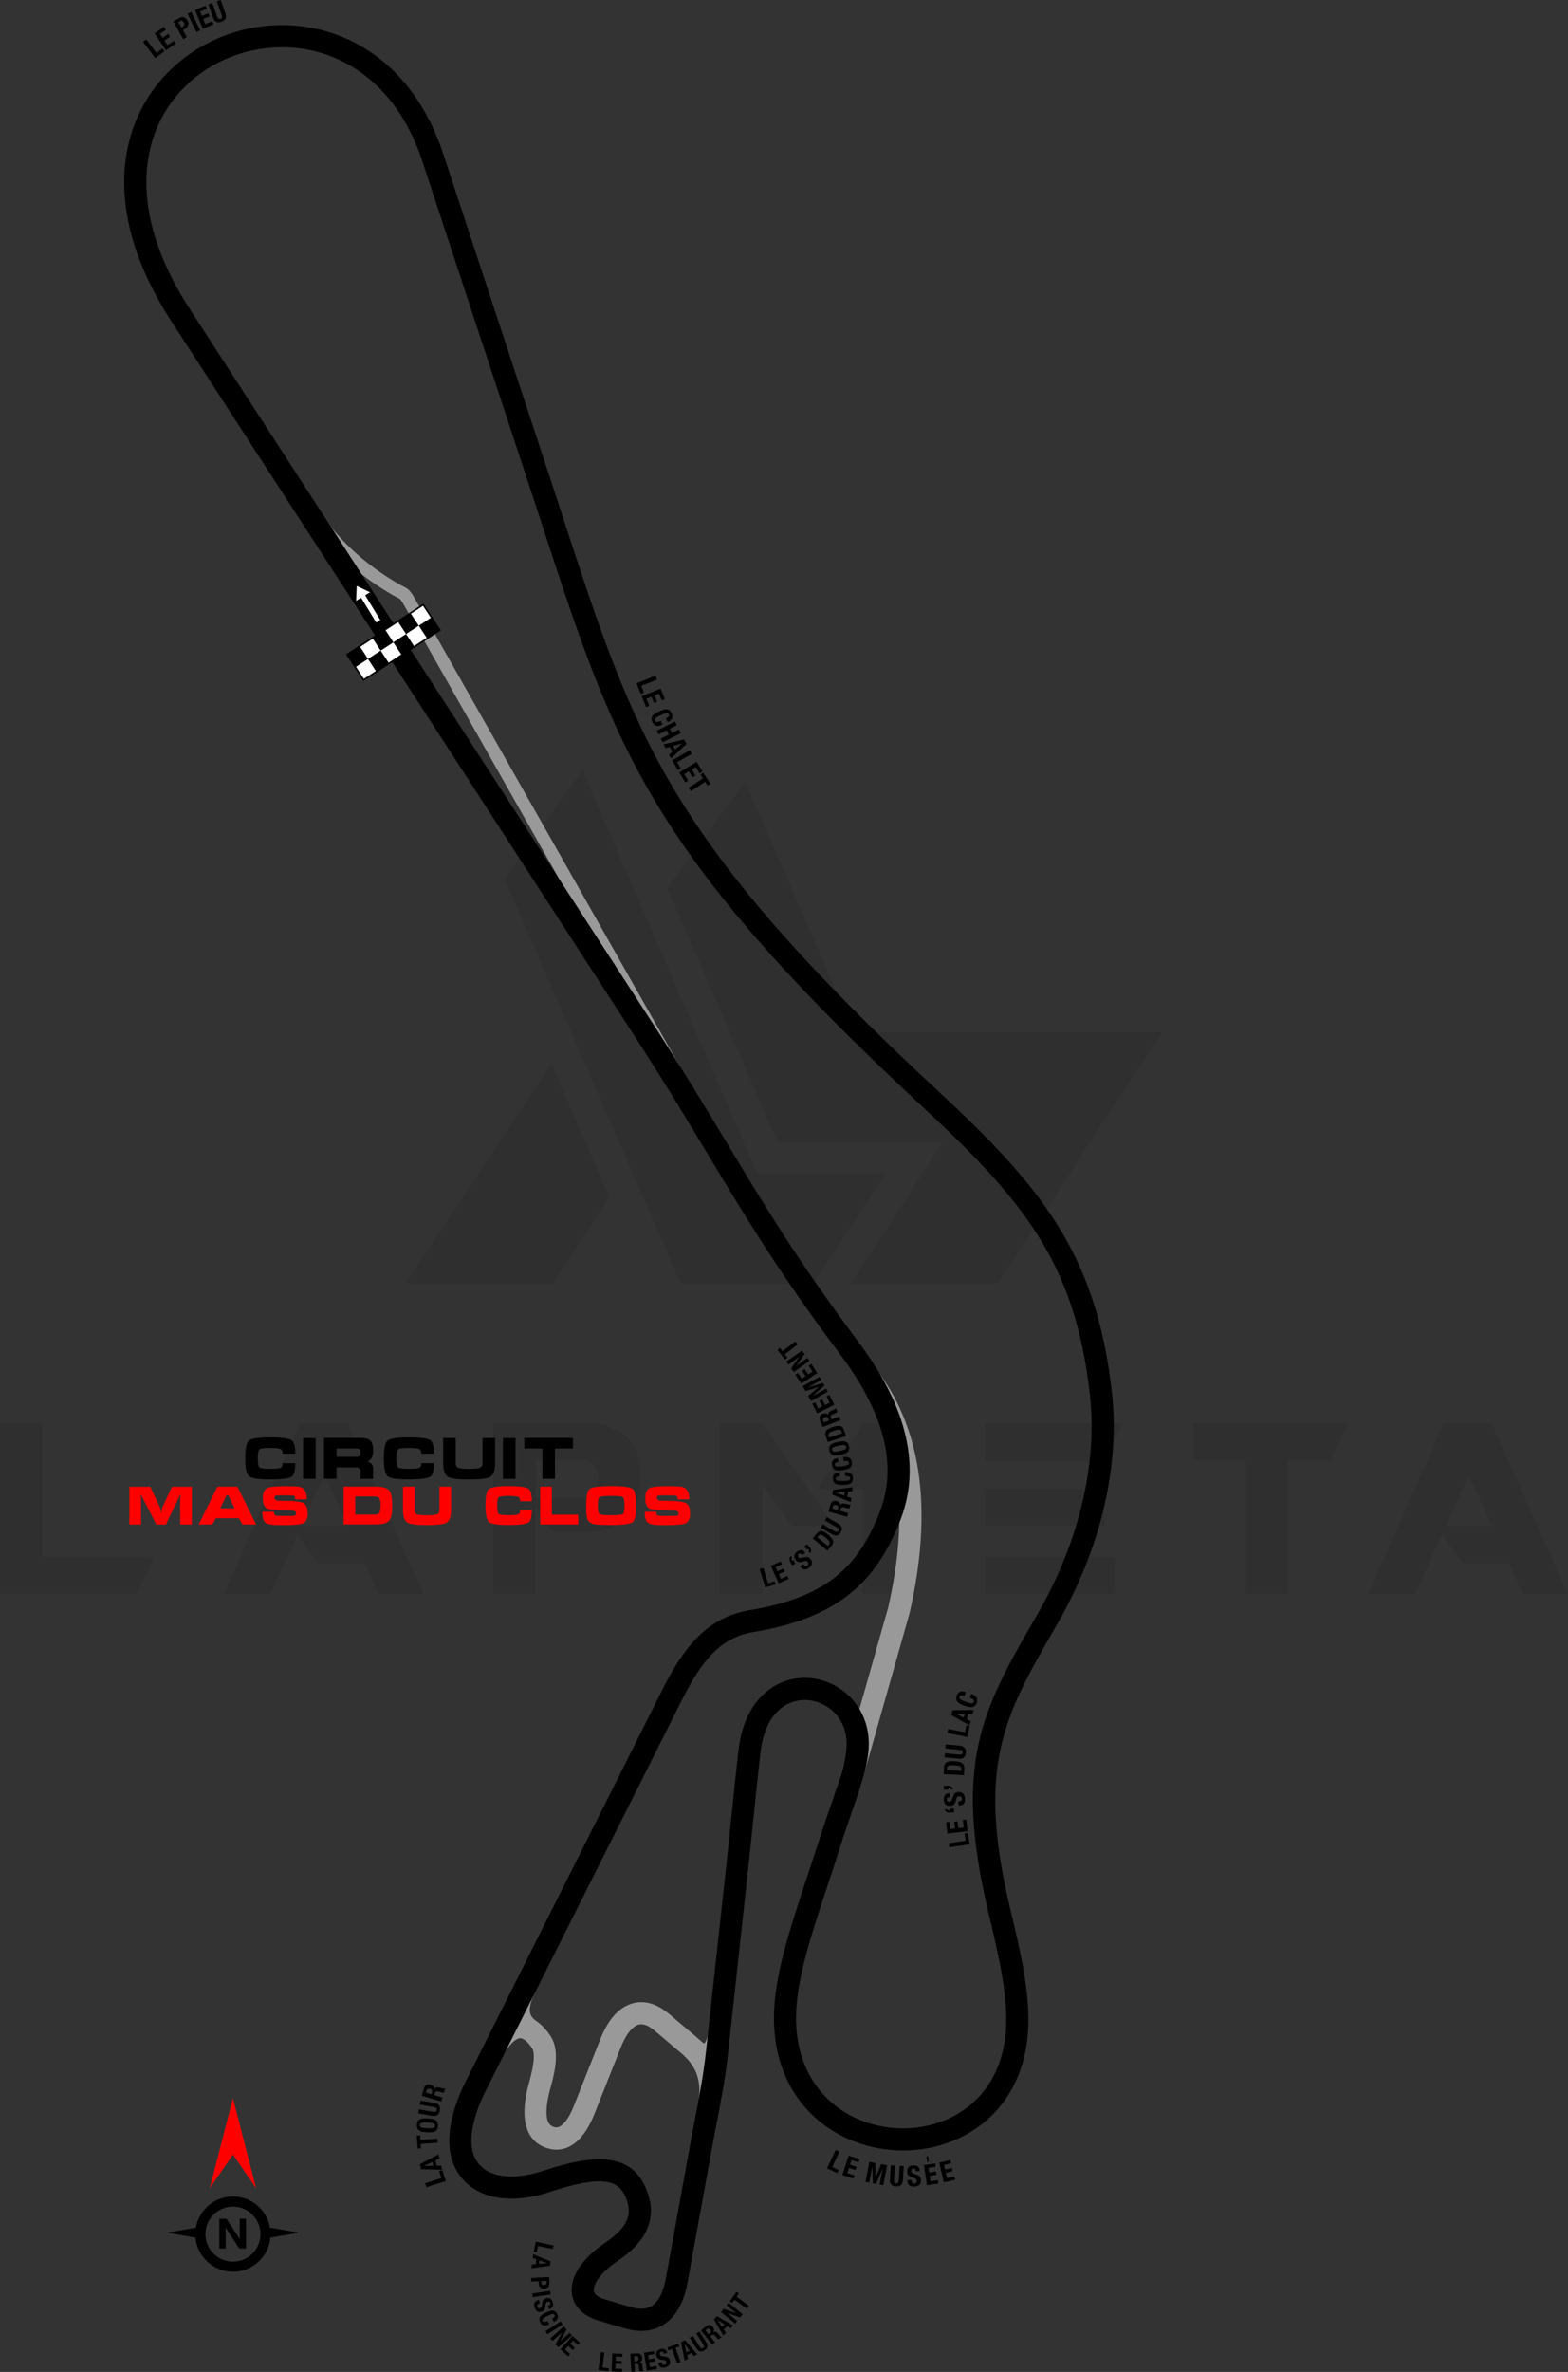 <?xml version="1.0" encoding="UTF-8"?>
<!DOCTYPE svg PUBLIC "-//W3C//DTD SVG 1.1//EN" "http://www.w3.org/Graphics/SVG/1.1/DTD/svg11.dtd">
<!-- Creator: CorelDRAW -->
<svg xmlns="http://www.w3.org/2000/svg" xml:space="preserve" width="174.658mm" height="264.002mm" version="1.1" style="shape-rendering:geometricPrecision; text-rendering:geometricPrecision; image-rendering:optimizeQuality; fill-rule:evenodd; clip-rule:evenodd"
viewBox="0 0 7066.94 10681.94"
 xmlns:xlink="http://www.w3.org/1999/xlink"
 xmlns:xodm="http://www.corel.com/coreldraw/odm/2003">
 <rect x="0" y="0" width="7066.94" height="10681.94" fill="#333333" stroke="none"/>
 <defs>
  <style type="text/css">
   <![CDATA[
    .fil5 {fill:black}
    .fil6 {fill:white}
    .fil4 {fill:black;fill-rule:nonzero}
    .fil1 {fill:black;fill-rule:nonzero}
    .fil3 {fill:#999999;fill-rule:nonzero}
    .fil2 {fill:red;fill-rule:nonzero}
    .fil7 {fill:white;fill-rule:nonzero}
    .fil0 {fill:black;fill-opacity:0.071}
   ]]>
  </style>
 </defs>
 <g id="Layer_x0020_1">
  <path class="fil0" d="M-0 7178.29l0 -769.92 191.2 0 0 602.93 502.23 0 -76.48 166.99 -616.95 0zm2272.79 -3219.89l795.41 1822.82 597.84 0 325.05 -495.86 -577.44 0 -789.04 -1816.45 -351.82 489.48zm1086.05 -438.5l490.76 1128.11 1388.15 0 -740.6 1131.94 -662.85 0 0 -1.27 415.55 -634.8 -745.7 0 -497.14 -1144.68 351.82 -479.29zm-611.86 1871.26l-254.94 390.06 -662.84 0 0 -1.27 655.19 -990.44 262.59 601.66zm-837.48 1788.41l-203.95 0 -62.46 -138.94 -207.78 0 -94.33 -128.74 -121.09 267.69 -211.6 0 341.62 -769.92 215.43 0 344.17 769.92zm-342.9 -308.48l-104.52 -229.45 -101.98 229.45 206.5 0zm847.68 -124.92l231.99 0c33.14,-10.2 49.71,-40.79 48.44,-91.78 0,-42.07 -20.39,-68.84 -63.73,-79.03l-216.7 0 0 170.81zm76.48 152.97l-77.76 -112.18 0 391.33 -191.21 0 0 -769.92 460.17 0c135.12,24.22 203.95,96.88 205.23,220.52l0 45.89c-1.27,124.92 -68.83,200.13 -202.68,223.07l-193.75 -0 0 1.28zm1268.33 -28.05l-191.21 0 -132.57 -183.55 -0 490.76 -192.48 0 0 -769.92 191.2 0 325.05 462.71zm132.57 -461.44l191.21 0 0 768.64 -192.48 0 0 -471.64 -207.78 0 209.05 -297.01zm1131.93 601.66l0 166.99 -585.09 0 0 -166.99 585.09 0zm-45.89 -305.93l0 164.44 -539.2 0 0 -164.44 539.2 0zm84.13 -295.73l-84.13 168.26 -539.2 0 0 -168.26 623.33 0zm548.12 165.71l-230.72 0 0 -165.71 694.71 0 -77.76 165.71 -192.48 0 0 602.93 -192.48 0 0 -602.93 -1.27 0zm1456.99 604.21l-203.95 0 -62.46 -138.94 -207.77 0 -94.33 -128.74 -121.1 267.69 -211.6 0 341.62 -769.92 215.43 0 344.17 769.92zm-342.9 -308.48l-104.52 -229.45 -101.98 229.45 206.5 0z"/>
  <g id="_1332248543424">
   <path class="fil1" d="M1049.88 9891.93c46.75,0 89.11,18.98 119.79,49.65l0.09 0.09c24.19,24.19 41.1,55.65 47.17,90.8l130.7 22.51 -128.94 22.21c-3.73,40.54 -21.73,76.94 -48.93,104.14l-0.09 0c-30.68,30.67 -73.04,49.65 -119.79,49.65 -46.81,0 -89.21,-18.98 -119.88,-49.65 -27.2,-27.2 -45.2,-63.61 -48.92,-104.14l-128.94 -22.21 130.7 -22.51c6.07,-35.15 22.97,-66.61 47.17,-90.8l0 -0.09c30.67,-30.67 73.07,-49.65 119.88,-49.65zm59.13 234.3l-30.44 0 -55.22 -84.16c-3.22,-4.91 -5.49,-8.61 -6.72,-11.1l-0.36 0c0.48,4.72 0.73,11.96 0.73,21.65l0 73.61 -28.5 0 0 -133.92 32.52 0 53.14 81.52c2.42,3.69 4.65,7.33 6.72,10.93l0.38 0c-0.51,-3.09 -0.76,-9.25 -0.76,-18.39l0 -74.06 28.5 0 0 133.92zm28.56 -152.46c-22.42,-22.4 -53.43,-36.25 -87.68,-36.25 -34.23,0 -65.22,13.88 -87.64,36.29 -22.44,22.38 -36.3,53.39 -36.3,87.64 0,34.23 13.88,65.22 36.3,87.64 22.42,22.42 53.41,36.29 87.64,36.29 34.25,0 65.27,-13.85 87.68,-36.25 22.38,-22.46 36.25,-53.46 36.25,-87.68 0,-34.25 -13.85,-65.27 -36.25,-87.69z"/>
   <polygon class="fil2" points="1049.89,9703.05 945.52,9854.88 1049.89,9448.93 1154.25,9854.88 "/>
  </g>
  <g id="_1332248543520">
   <path class="fil3" d="M2194.81 9183.46c23.44,-36.11 48.81,-63.03 75.37,-80.23 23.38,-15.14 47.81,-23.07 72.92,-23.51 25.52,-0.45 50.31,6.87 73.94,22.21 23.02,14.95 44.73,37.63 64.59,68.29 19.51,30.13 25.88,67.08 23.28,109.47 -2.22,36.08 -10.98,76.8 -23.25,120.98 -17.55,63.19 -22.72,110.89 -15.44,143.01 4.52,19.94 15.82,32.1 33.91,36.42 10.99,2.62 22.56,-1.13 34.25,-11.41 18.3,-16.1 35.91,-44.31 52.07,-85.04l119.25 -300.6c16.37,-41.28 35.83,-75.41 57.87,-101.49 24.44,-28.92 52.48,-48.68 83.58,-58.33 32.53,-10.09 66.79,-8.64 102.15,5.38 21.77,8.63 43.58,21.96 65.19,40.23l119.99 101.42c43.37,36.66 75.89,78.37 95.71,127.69 19.75,49.15 26.31,104.58 17.75,168.59l-98.74 -12.88c6.19,-46.29 1.9,-85.24 -11.52,-118.63 -13.35,-33.22 -36.37,-62.26 -67.6,-88.66l-119.99 -101.42c-13.48,-11.39 -26,-19.28 -37.48,-23.83 -13.23,-5.25 -25.35,-6.01 -36.18,-2.65 -12.25,3.8 -24.6,13.13 -36.74,27.5 -15.27,18.07 -29.22,42.89 -41.47,73.78l-119.25 300.6c-22.29,56.19 -48.96,97.21 -78.61,123.29 -37.65,33.11 -79.35,44.13 -123.24,33.66 -58.35,-13.92 -94.32,-51.22 -108.06,-111.74 -10.97,-48.36 -5.39,-112.19 16.61,-191.41 10.53,-37.91 18,-71.99 19.73,-100.28 1.35,-21.98 -0.57,-39.02 -7.27,-49.37 -12.12,-18.71 -23.96,-31.64 -35.32,-39.02 -6.55,-4.25 -12.63,-6.3 -18.13,-6.2 -5.92,0.1 -12.71,2.63 -20.23,7.5 -14.85,9.61 -30.35,26.7 -46.1,50.96l-83.52 -54.25z"/>
   <path class="fil3" d="M3149.78 9183.82c14.06,12.92 22.14,19.06 24.24,18.41 3.97,-1.23 9.57,-12.97 16.8,-35.18l94.84 30.83c-17.87,54.94 -45.21,88.13 -81.97,99.58 -38.64,12.03 -79.12,-1.39 -121.43,-40.26l67.52 -73.37z"/>
   <path class="fil3" d="M2365.26 9187.18c-42.28,-27.33 -67.24,-63.48 -74.87,-108.44 -6.89,-40.62 1.69,-86.46 25.74,-137.48l90.16 42.54c-15.12,32.1 -20.98,58.29 -17.54,78.55 2.7,15.93 12.83,29.58 30.37,40.92l-53.86 83.92z"/>
   <path class="fil3" d="M3782.97 8016.53l220.86 -780c47.28,-209.98 60.83,-397.84 40.64,-563.59 -19.87,-163.15 -72.76,-304.69 -158.66,-424.58l81.18 -58.15c95.78,133.68 154.66,290.7 176.62,471.03 21.57,177.14 7.2,376.96 -43.12,599.45l-0.58 2.54 -220.93 780.24 -96.02 -26.93z"/>
   <path class="fil3" d="M3021.11 4841.92l-1205.17 -2125.28c-10.39,-18.34 -15.4,-20.79 -25.13,-25.56 -5.05,-2.47 -10.87,-5.33 -18.19,-9.54 -73.19,-42.19 -136.23,-87.28 -191.08,-134.62 -55.11,-47.55 -102.01,-97.31 -142.68,-148.62l44.6 -35.46c38.71,48.82 83.2,96.06 135.33,141.04 52.39,45.2 112.49,88.21 182.16,128.37 5.66,3.27 10.58,5.68 14.85,7.76 20.26,9.93 30.67,15.04 49.65,48.53l1205.17 2125.28 -49.51 28.1z"/>
   <path class="fil1" d="M1997.98 693.92l491.25 1489.88c10.27,31.14 32.94,100.43 54.86,167.39 318.74,973.98 469.87,1435.77 1680.12,2558.75 233.94,217.07 412.23,399.53 541.76,606.69 130.54,208.8 210.29,440.44 245.38,753.74 18.25,162.93 6.54,339.69 -36.26,520.45 -41.01,173.18 -110.74,350.53 -210.21,523.37l-12.02 20.88c-225.4,391.43 -355.43,617.25 -197.52,1270.94 23.64,97.88 44.79,189.59 59.22,274.92 14.79,87.46 22.8,169.37 19.78,246.21 -10.58,268.97 -155.76,439.64 -339.71,514.49 -75.26,30.62 -157.15,44.88 -238.94,42.97 -81.74,-1.91 -163.36,-20.02 -238.13,-54.12 -185.62,-84.65 -329.22,-266.44 -329.28,-542.01 -0.04,-183.73 66.03,-383.71 148.14,-632.25 20.8,-62.96 42.48,-128.57 55.77,-170.17 19.25,-60.24 37.56,-112.99 53.99,-160.39 37.09,-106.94 64.35,-185.52 69.1,-254.88 3.8,-55.42 -11.09,-102.08 -37.01,-137.44 -28.61,-39.01 -70.78,-64.83 -116.06,-73.79 -5.03,-1 -9.91,-1.77 -14.61,-2.31 -43.51,-5.04 -88.73,5.61 -126.43,35.13 -39.79,31.16 -72.18,83.84 -87.66,162.05 -2.43,12.27 -4.42,24.96 -5.94,38.03 -13.64,117.77 -24.37,223.02 -34.23,319.76 -6.74,66.16 -13.1,128.6 -18.49,177.94l-93.96 860.63c-11.57,106.03 -31.2,208.54 -50.84,311.14 -7.64,39.91 -15.3,79.9 -19.38,102.33l-112.05 615.67c-3.15,17.3 -6.87,33.18 -11.15,47.6 -18.16,61.22 -47.93,106.96 -88.23,135.75 -42.18,30.13 -93.51,40.59 -152.84,29.79 -10.8,-1.96 -21.35,-4.47 -31.61,-7.51l-117.97 -35c-32.07,-9.51 -57.71,-23.52 -76.93,-41.04 -27.72,-25.25 -42.06,-56.74 -43.31,-92.19 -1.12,-31.65 8.81,-65.19 29.52,-98.64 24.29,-39.24 64.43,-79.67 119.69,-117.23 47.11,-32.02 80.07,-63.22 96.42,-95.84 14.26,-28.45 15.67,-60.4 2.45,-98.23 -16.72,-47.84 -45.38,-74.1 -90.54,-81.13 -56.87,-8.86 -139.35,6.9 -252.8,44.26 -92.14,30.35 -172.41,37.38 -238.77,26.32 -77.79,-12.96 -136.71,-50.46 -174.25,-104.85 -35.12,-50.9 -48.57,-115.58 -41.4,-189.91 6.7,-69.38 31.6,-147.95 73.73,-231.79l882.79 -1756.91c48.89,-97.3 98.52,-178.03 159.43,-239.17 64.05,-64.3 139.2,-106.45 236.21,-122.62 170.21,-28.37 292.76,-76.36 384.15,-148.11 90.44,-70.99 152.14,-167 201.05,-291.83 47.68,-121.7 44.5,-243.99 9.7,-362.3 -35.92,-122.12 -105.26,-240.64 -187.72,-350.6 -273.51,-364.73 -421.71,-610.88 -591.69,-893.21 -97.03,-161.16 -201.15,-334.09 -336.26,-542.41l-2086.55 -3217.25c-263.41,-406.14 -255.96,-751.22 -115.9,-988.79 70.99,-120.4 176.05,-212.73 297.46,-271.27 121.05,-58.36 258.45,-83.13 394.54,-68.61 266.82,28.46 528.08,206.58 650.12,576.71zm396.41 1521.1l-491.25 -1489.88c-107.87,-327.14 -334.91,-484.16 -565.82,-508.79 -117.51,-12.54 -236.15,8.84 -340.67,59.24 -104.16,50.22 -194.21,129.27 -254.92,232.24 -122.54,207.84 -125.64,514.99 113.55,883.8l2086.55 3217.25c139.34,214.86 242.28,385.81 338.21,545.14 169.34,281.26 316.98,526.47 585.84,885.01 88.99,118.67 164.12,247.57 203.72,382.21 40.72,138.44 44.15,282.31 -12.43,426.7 -55.34,141.27 -126.5,250.94 -232.28,333.99 -104.83,82.3 -241.88,136.76 -429.42,168.01 -74.68,12.45 -132.58,44.94 -181.96,94.51 -52.52,52.73 -96.73,125.14 -141.08,213.41l-882.79 1756.91c-36.58,72.81 -58.06,139.47 -63.58,196.67 -4.9,50.83 2.94,93.11 24.22,123.95 22.27,32.26 58.95,54.8 108.68,63.09 50.92,8.48 114.97,2.28 191.16,-22.81 128.03,-42.16 225.18,-59.3 299.24,-47.77 85.77,13.36 139.37,60.84 169.38,146.71 22.74,65.06 19.18,122.23 -7.53,175.51 -24.61,49.1 -68.66,92.29 -129.59,133.71 -43.21,29.37 -73.58,59.34 -90.81,87.17 -10.16,16.42 -15.1,30.96 -14.68,42.82 0.28,8.05 3.9,15.54 10.92,21.93 8.38,7.64 20.97,14.17 37.9,19.19l117.97 35c7.77,2.3 14.8,4.03 21.07,5.17 31.66,5.76 57.67,1.17 77.52,-13 21.72,-15.51 38.72,-43.37 50.38,-82.67 3.54,-11.94 6.49,-24.31 8.8,-37.06l112.05 -615.67c8.42,-46.3 13.9,-74.89 19.38,-103.5 19.32,-100.92 38.62,-201.73 49.67,-302.94l93.96 -860.63c6.56,-60.17 12.36,-117.02 18.49,-177.17 10.49,-102.94 21.91,-214.98 34.23,-321.32 1.87,-16.12 4.26,-31.39 7.11,-45.83 20.55,-103.82 66.7,-176.23 124.35,-221.38 59.74,-46.79 130.88,-63.72 199.02,-55.82 7.71,0.89 15.19,2.06 22.41,3.49 69.15,13.69 133.58,53.15 177.34,112.82 39.12,53.34 61.67,122.41 56.14,203.01 -5.61,81.85 -34.82,166.05 -74.57,280.64 -16.26,46.89 -34.37,99.07 -53.22,158.05 -24.73,77.35 -40.6,125.4 -55.77,171.33 -79.52,240.68 -143.49,434.32 -143.46,601.03 0.05,230.55 118.29,381.77 271.13,451.47 62.36,28.44 130.47,43.54 198.71,45.14 68.2,1.59 136.57,-10.33 199.52,-35.95 150.22,-61.13 268.85,-202.21 277.65,-425.89 2.71,-68.9 -4.8,-144.31 -18.6,-225.92 -14.16,-83.74 -34.71,-172.9 -57.66,-267.9 -167.22,-692.21 -29.93,-930.65 208.05,-1343.93l12.02 -20.88c94.22,-163.74 160.33,-331.97 199.28,-496.44 40.21,-169.83 51.29,-335.17 34.3,-486.89 -33.28,-297.11 -108.32,-515.85 -230.94,-711.97 -123.64,-197.76 -296.93,-374.8 -524.98,-586.4 -1229.12,-1140.48 -1382.84,-1610.19 -1707.05,-2600.9 -13.49,-41.23 -27.26,-83.29 -54.86,-167z"/>
  </g>
  <path class="fil4" d="M740.98 230.83l-9.17 -12.07 -26.09 19.81 -46.32 -60.96 -14.73 11.2 55.49 73.04 40.81 -31.01zm-44.44 -80.6l51.3 76.04 43.56 -29.39 -8.48 -12.57 -28.21 19.04 -13.8 -20.45 25.56 -17.24 -8.47 -12.57 -25.56 17.25 -12.07 -17.89 27.16 -18.32 -8.48 -12.57 -42.49 28.67zm129.31 26.14l16.15 -9.02 -17.85 -31.97 8.63 -4.82c15.25,-8.52 21.27,-21.73 12,-38.33 -6.7,-12 -19.01,-20.87 -35.39,-11.73l-28.27 15.78 44.72 80.09zm-21.93 -77.22l6.73 -3.75c8.08,-4.51 13.72,-1.78 18.1,6.07 4.58,8.19 2.33,14.45 -4.06,18.02l-7.18 4.01 -13.59 -24.34zm98.08 37.14l-40.15 -82.47 -16.63 8.1 40.14 82.47 16.63 -8.1zm-23.27 -91.04l35.46 84.6 48.45 -20.31 -5.86 -13.98 -31.39 13.16 -9.53 -22.74 28.44 -11.92 -5.86 -13.98 -28.44 11.92 -8.34 -19.91 30.21 -12.66 -5.86 -13.99 -47.27 19.81zm60.59 -25.69l21.38 60.3c8.2,23.12 23.31,23.09 37.48,18.06 14.17,-5.02 25.54,-15.6 17.73,-37.64l-21.38 -60.3 -17.44 6.18 21.38 60.3c3.05,8.6 3.27,15.75 -4.85,18.62 -8.11,2.88 -12.45,-2.82 -15.49,-11.41l-21.38 -60.3 -17.43 6.18z"/>
  <path class="fil4" d="M2887.76 3124.57l14.11 -5.55 -11.99 -30.48 71.25 -28.03 -6.77 -17.21 -85.36 33.58 18.77 47.7zm89.43 -23.49l-84.93 34.64 19.84 48.65 14.04 -5.73 -12.86 -31.52 22.84 -9.31 11.64 28.55 14.03 -5.73 -11.64 -28.55 19.98 -8.15 12.37 30.33 14.04 -5.73 -19.36 -47.46zm31.87 150.84c12.17,-5.51 29.04,-15.28 18.11,-39.38 -11.46,-25.27 -30.91,-20.26 -56.3,-8.75 -25.39,11.51 -41.97,22.84 -30.52,48.12 10.03,22.11 27.61,19.5 45.62,11.33l-7.64 -16.85c-18.02,8.17 -23.2,5.15 -25.95,-0.93 -3.29,-7.25 -0.32,-12.83 24.95,-24.29 23.63,-10.72 33.08,-12.6 36.95,-4.06 3.45,7.61 -0.7,12.45 -12.87,17.97l7.64 16.84zm-48.93 38.79l8.31 16.52 36.39 -18.29 9.69 19.28 -36.38 18.3 8.31 16.53 81.95 -41.21 -8.31 -16.52 -31.33 15.76 -9.69 -19.28 31.33 -15.76 -8.31 -16.53 -81.95 41.21zm30.66 61.6l9.13 16.97 19.09 -5.46 11.56 21.5 -15.08 12.92 9.12 16.97 69.29 -64.83 -10.83 -20.14 -92.28 22.06zm83.61 -4.56l0.12 0.22 -32.12 27.34 -8.52 -15.84 40.52 -11.73zm-19.26 120.84l13.15 -7.55 -16.33 -28.4 66.38 -38.16 -9.22 -16.03 -79.52 45.72 25.55 44.43zm84.22 -37.63l-78.16 48.01 27.5 44.77 12.92 -7.93 -17.82 -29.01 21.02 -12.91 16.14 26.27 12.92 -7.93 -16.14 -26.27 18.39 -11.3 17.15 27.91 12.92 -7.94 -26.83 -43.67zm30.29 49.45l-12.68 8.31 10.99 16.76 -64.02 41.99 10.14 15.47 64.02 -41.99 10.99 16.76 12.68 -8.31 -32.13 -48.98z"/>
  <path class="fil4" d="M2405.56 10140.3l13.19 2.74 5.92 -28.51 66.64 13.83 3.34 -16.1 -79.83 -16.57 -9.26 44.61zm-2.3 11.81l-2.21 16.99 16.62 5.96 -2.8 21.51 -17.58 1.52 -2.21 16.98 83.63 -10.9 2.62 -20.15 -78.08 -31.9zm62.74 40.04l-0.03 0.23 -37.36 3.1 2.06 -15.86 35.34 12.53zm-72.48 66.53l0.81 16.42 32.5 -1.61 0.43 8.78c0.77,15.51 8.93,25.52 25.8,24.68 12.21,-0.6 24.13,-6.91 23.31,-23.56l-1.42 -28.74 -81.43 4.03zm70.16 12.99l0.34 6.84c0.41,8.21 -4,11.63 -11.98,12.03 -8.33,0.41 -12.43,-3.84 -12.75,-10.35l-0.36 -7.3 24.75 -1.23zm-62.63 73.54l80.6 -12.32 -2.48 -16.26 -80.6 12.33 2.49 16.25zm27.67 12.64l-3.2 0.86c-14.56,3.9 -21.05,13.2 -16.24,31.18 4.61,17.21 14.83,25.35 31.48,20.89 9.59,-2.57 14.83,-7.28 16.83,-20.58l2.02 -13.66c1.07,-7.5 3.66,-9.73 8.52,-11.03 4.63,-1.24 9.65,-0.57 11.58,6.6 1.62,6.07 -2,9.76 -9.39,11.73l4.07 15.22 2.2 -0.59c15.11,-4.05 18.44,-15.93 14.66,-30.05 -4.01,-15 -14.36,-22.28 -29.69,-18.18 -13.12,3.52 -17.23,11.59 -18.3,27.01 -0.83,11.45 -2.51,15.8 -9.68,17.72 -6.62,1.77 -10.95,-2.03 -12.25,-6.89 -2.24,-8.38 1.94,-11.75 9.33,-13.72l2.31 -0.62 -4.25 -15.89zm67.09 98.86c10.67,-5.22 25.4,-14.35 15.05,-35.47 -10.85,-22.15 -28,-17.19 -50.25,-6.29 -22.25,10.9 -36.69,21.4 -25.84,43.55 9.49,19.38 25.04,16.6 40.83,8.87l-7.23 -14.77c-15.8,7.74 -20.47,5.2 -23.09,-0.14 -3.11,-6.36 -0.62,-11.39 21.53,-22.24 20.72,-10.15 29.06,-12.07 32.72,-4.58 3.27,6.66 -0.3,11.08 -10.96,16.31l7.23 14.76zm-28.29 55.62l68.5 -44.23 -8.92 -13.81 -68.49 44.23 8.92 13.81zm73.6 -35.23l-60.98 54.13 10.01 11.27 42.7 -37.9 0.15 0.17 -29.35 52.93 12.43 14 60.98 -54.13 -10.01 -11.27 -41.76 37.07 -0.15 -0.17 28.57 -51.93 -12.58 -14.17zm39.13 42.85l-54.83 60.35 34.57 31.4 9.06 -9.97 -22.4 -20.35 14.74 -16.23 20.29 18.43 9.06 -9.97 -20.28 -18.43 12.9 -14.2 21.55 19.58 9.06 -9.98 -33.72 -30.64z"/>
  <path class="fil4" d="M4362.3 8255.01l-14.99 2.26 4.89 32.39 -75.71 11.43 2.76 18.29 90.7 -13.7 -7.66 -50.68zm-92.47 2.49l91.11 -10.6 -6.07 -52.19 -15.06 1.75 3.94 33.81 -24.5 2.85 -3.56 -30.62 -15.06 1.75 3.56 30.63 -21.44 2.49 -3.79 -32.54 -15.06 1.75 5.92 50.91zm31.09 -95.73l-1.35 -16.9 -19.98 1.59 0.53 6.66 -2.05 0.17c-4.74,0.38 -9.52,-1.43 -10.65,-5.85l-8.97 0.72c2.38,13.6 12.24,16.03 25.81,14.95l16.65 -1.33zm19.47 -30.2l3.71 -0.23c16.93,-1.03 26.18,-9.82 24.91,-30.72 -1.21,-20 -10.65,-31.27 -30.01,-30.1 -11.16,0.68 -17.99,4.69 -23.18,18.91l-5.29 14.61c-2.86,8.02 -6.21,9.9 -11.86,10.24 -5.39,0.33 -10.78,-1.54 -11.28,-9.87 -0.42,-7.05 4.4,-10.3 12.99,-10.82l-1.07 -17.7 -2.57 0.15c-17.57,1.07 -23.9,13.42 -22.9,29.84 1.06,17.44 10.82,27.78 28.65,26.7 15.26,-0.92 21.59,-8.9 26.24,-25.66 3.49,-12.44 6.32,-16.86 14.65,-17.36 7.69,-0.47 11.61,4.7 11.95,10.34 0.59,9.75 -4.77,12.51 -13.37,13.04l-2.69 0.16 1.12 18.47zm-66.91 -88.81l0.34 16.96 20.04 -0.41 -0.13 -6.68 2.06 -0.04c4.75,-0.1 9.42,1.99 10.29,6.47l8.99 -0.18c-1.56,-13.72 -11.26,-16.73 -24.87,-16.46l-16.7 0.34zm91.35 -48.24l1.32 -29.13c1.11,-24.51 -13.2,-32.11 -45.67,-33.58 -26.95,-1.22 -44.75,2.6 -45.91,28.27l-1.38 30.29 91.63 4.16zm-77.19 -22.02l0.36 -7.83c0.64,-14.11 11.37,-15.3 32.16,-14.36 24.89,1.13 32.86,4.06 32.28,16.9l-0.37 8.21 -64.42 -2.92zm-10.55 -58.07l63.7 5.92c24.43,2.27 30.74,-11.46 32.13,-26.43 1.39,-14.97 -3.44,-29.74 -26.71,-31.9l-63.7 -5.92 -1.71 18.42 63.7 5.92c9.08,0.84 15.66,3.65 14.87,12.22 -0.8,8.57 -7.78,10.12 -16.86,9.27l-63.7 -5.92 -1.71 18.42zm113.11 -142.2l-14.87 -2.96 -6.4 32.13 -75.09 -14.94 -3.61 18.14 89.96 17.9 10.01 -50.27zm0.15 -1.82l4.82 -18.66 -17.72 -8.95 6.11 -23.64 19.84 0.75 4.82 -18.66 -94.89 0.57 -5.72 22.14 82.74 46.45zm-64.49 -53.41l0.06 -0.25 42.15 1.73 -4.5 17.41 -37.71 -18.9zm46.87 -96.52c-12.58,-4.49 -31.5,-9.19 -40.39,15.73 -9.32,26.14 8.14,36.05 34.4,45.42 26.26,9.36 46.06,12.74 55.38,-13.4 8.16,-22.86 -6.3,-33.2 -24.93,-39.85l-6.21 17.42c18.64,6.65 20.26,12.41 18.02,18.71 -2.67,7.5 -8.69,9.45 -34.83,0.13 -24.44,-8.72 -32.54,-13.93 -29.39,-22.76 2.8,-7.87 9.16,-8.46 21.74,-3.97l6.21 -17.42z"/>
  <path class="fil4" d="M3774.05 9787.03l6.43 -13.73 -29.66 -13.89 32.48 -69.33 -16.75 -7.85 -38.91 83.07 46.42 21.74zm400.93 -74.3l5.21 24.57 5.21 -1.49 -2.23 -25.32 -8.19 2.23zm-350.2 -4.56l-28.1 87.32 50.01 16.1 4.64 -14.43 -32.4 -10.43 7.55 -23.48 29.35 9.44 4.64 -14.43 -29.35 -9.44 6.61 -20.55 31.18 10.04 4.64 -14.43 -48.79 -15.7zm76.28 118.16l16.67 3.14 13.55 -71.97 0.25 0.05 2.49 74.98 14.14 2.66 29.58 -68.94 0.25 0.04 -13.55 71.97 16.66 3.14 16.97 -90.14 -26.89 -5.06 -24.99 61.18 -0.25 -0.04 -0.9 -66.05 -27.02 -5.09 -16.97 90.14zm113.66 -74.69l-3.93 63.86c-1.51,24.49 12.42,30.37 27.42,31.29 15,0.93 29.62,-4.36 31.05,-27.69l3.93 -63.86 -18.46 -1.14 -3.94 63.86c-0.56,9.1 -3.16,15.76 -11.75,15.24 -8.59,-0.53 -10.35,-7.46 -9.79,-16.56l3.93 -63.86 -18.47 -1.14zm75.05 67.11l0.23 3.71c1.06,16.93 9.88,26.16 30.78,24.85 20,-1.25 31.25,-10.72 30.04,-30.08 -0.7,-11.16 -4.73,-17.98 -18.96,-23.14l-14.61 -5.26c-8.03,-2.84 -9.92,-6.2 -10.27,-11.84 -0.34,-5.39 1.51,-10.78 9.85,-11.3 7.05,-0.44 10.31,4.37 10.85,12.96l17.7 -1.11 -0.16 -2.57c-1.1,-17.56 -13.47,-23.87 -29.88,-22.84 -17.43,1.1 -27.76,10.88 -26.65,28.7 0.96,15.26 8.95,21.58 25.71,26.19 12.45,3.47 16.87,6.28 17.39,14.61 0.48,7.7 -4.68,11.62 -10.32,11.98 -9.74,0.61 -12.53,-4.75 -13.07,-13.34l-0.17 -2.69 -18.46 1.16zm74.38 -68.23l13.33 90.75 51.98 -7.64 -2.2 -15 -33.68 4.95 -3.58 -24.41 30.5 -4.48 -2.2 -15 -30.5 4.48 -3.14 -21.35 32.41 -4.76 -2.21 -15 -50.71 7.45zm69.03 -11.27l20.87 89.32 51.16 -11.96 -3.45 -14.76 -33.15 7.74 -5.62 -24.02 30.02 -7.02 -3.45 -14.76 -30.02 7.02 -4.91 -21.02 31.9 -7.46 -3.45 -14.76 -49.91 11.67z"/>
  <path class="fil4" d="M2742.72 10679.35l1.64 -13.37 -28.9 -3.55 8.3 -67.55 -16.32 -2.01 -9.94 80.93 45.23 5.56zm16.94 -80.65l-3.07 81.48 46.67 1.76 0.51 -13.46 -30.24 -1.14 0.83 -21.91 27.39 1.03 0.51 -13.47 -27.38 -1.03 0.72 -19.17 29.1 1.1 0.51 -13.47 -45.53 -1.72zm98.35 12.65l7.75 -0.43c7.41,-0.41 11.61,3.12 12.03,10.65 0.49,8.78 -3.76,12.45 -11.63,12.88l-6.84 0.38 -1.31 -23.49zm-12.56 70.24l16.42 -0.91 -1.92 -34.43 8.78 -0.49c6.61,-0.37 9.68,3.35 10.26,9.72l1.33 15.59c0.29,3.19 0.81,6.25 2.53,8.44l17.79 -0.99 -0.04 -0.68c-3.16,-1.42 -3.87,-5.85 -4.46,-14.39 -1.19,-17.2 -3.24,-23.27 -14.49,-24.12l-0.01 -0.23c9.13,-2.45 13.05,-9.99 12.45,-20.82 -0.77,-13.91 -9.38,-20.52 -22.83,-19.77l-30.33 1.69 4.53 81.41zm57.1 -86.04l12.72 80.53 46.13 -7.29 -2.1 -13.31 -29.89 4.72 -3.42 -21.66 27.07 -4.28 -2.1 -13.31 -27.07 4.28 -2.99 -18.95 28.76 -4.54 -2.1 -13.31 -45.01 7.11zm63.65 46.63l0.87 3.2c3.95,14.55 13.27,21.01 31.23,16.14 17.19,-4.66 25.3,-14.9 20.79,-31.55 -2.6,-9.59 -7.33,-14.81 -20.63,-16.76l-13.67 -1.97c-7.5,-1.04 -9.74,-3.63 -11.05,-8.48 -1.25,-4.62 -0.61,-9.65 6.55,-11.59 6.06,-1.64 9.77,1.97 11.77,9.35l15.21 -4.12 -0.6 -2.21c-4.09,-15.1 -15.98,-18.38 -30.09,-14.56 -14.99,4.06 -22.24,14.42 -18.09,29.75 3.56,13.11 11.64,17.19 27.06,18.22 11.45,0.8 15.81,2.46 17.75,9.62 1.79,6.61 -2,10.96 -6.85,12.27 -8.38,2.27 -11.75,-1.9 -13.76,-9.29l-0.63 -2.31 -15.87 4.3zm41.77 -69.82l4.49 12.71 16.8 -5.93 22.66 64.17 15.5 -5.47 -22.66 -64.17 16.8 -5.93 -4.49 -12.71 -49.1 17.34zm77.68 58.53l15.4 -7.51 -4.17 -17.15 19.5 -9.51 10.94 13.85 15.4 -7.51 -55.14 -63.82 -18.27 8.91 16.35 82.74zm-1.11 -74.42l0.21 -0.1 23.15 29.49 -14.37 7.01 -8.99 -36.4zm23.88 -28.08l30.61 47.93c11.74,18.38 24.82,15.31 36.08,8.12 11.26,-7.19 18.99,-18.63 7.8,-36.14l-30.61 -47.93 -13.86 8.85 30.61 47.93c4.37,6.83 5.99,12.98 -0.46,17.1 -6.45,4.11 -11.35,0.06 -15.71,-6.77l-30.61 -47.93 -13.86 8.85zm70.6 -33.68l6.04 -4.88c5.77,-4.67 11.25,-4.25 15.99,1.61 5.53,6.84 4.22,12.3 -1.91,17.26l-5.33 4.31 -14.79 -18.29zm30.87 64.33l12.79 -10.34 -21.68 -26.81 6.83 -5.53c5.15,-4.17 9.82,-2.94 14.01,1.89l10.19 11.88c2.1,2.42 4.31,4.6 6.98,5.37l13.85 -11.2 -0.43 -0.53c-3.4,0.7 -6.56,-2.48 -12.04,-9.07 -11.01,-13.26 -16.23,-16.98 -25.86,-11.1l-0.15 -0.18c5.97,-7.32 4.75,-15.74 -2.07,-24.17 -8.76,-10.83 -19.61,-11.17 -30.08,-2.69l-23.62 19.1 51.27 63.4zm49.82 -40.78l12.1 -12.12 -9.54 -14.85 15.33 -15.36 14.87 9.52 12.1 -12.12 -72.96 -42.32 -14.36 14.38 42.46 72.88zm-25.34 -69.98l0.16 -0.16 31.51 20.32 -11.3 11.31 -20.38 -31.47zm15.28 -35.69l63.14 51.58 9.54 -11.67 -44.22 -36.12 0.15 -0.18 56.93 20.56 11.85 -14.5 -63.14 -51.58 -9.54 11.67 43.24 35.33 -0.14 0.18 -55.82 -19.94 -11.99 14.68zm39.28 -48.93l10.94 7.87 10.4 -14.46 55.25 39.74 9.6 -13.35 -55.25 -39.74 10.4 -14.47 -10.94 -7.87 -30.4 42.27z"/>
  <path class="fil4" d="M1993.54 9773.48l-14.44 4.6 9.95 31.21 -72.95 23.25 5.62 17.63 87.4 -27.85 -15.57 -48.84zm-0.86 -1.65l-4.36 -18.77 -19.85 0.26 -5.52 -23.78 17.93 -8.52 -4.36 -18.77 -83.85 44.41 5.18 22.27 94.84 2.88zm-81.89 -17.5l-0.06 -0.25 38.16 -17.97 4.07 17.52 -42.18 0.7zm-28.6 -78.13l15.12 -1.05 -1.38 -19.99 76.38 -5.29 -1.28 -18.45 -76.38 5.29 -1.38 -20 -15.12 1.05 4.05 58.44zm42.54 -73.18c27.84,1.39 47.78,-1.08 49.16,-28.8 1.39,-27.71 -18.2,-32.17 -46.05,-33.56 -27.84,-1.4 -47.77,1.08 -49.16,28.79 -1.39,27.72 18.2,32.17 46.04,33.57zm0.92 -18.48c-24.5,-1.23 -33.91,-3.5 -33.36,-14.4 0.55,-10.9 10.13,-12.23 34.64,-11 24.63,1.23 33.91,3.5 33.36,14.4 -0.55,10.91 -10,12.24 -34.64,11zm-40.44 -66.71l63.06 10.78c24.18,4.14 31.53,-9.08 34.06,-23.89 2.53,-14.82 -1.15,-29.91 -24.19,-33.85l-63.06 -10.78 -3.12 18.24 63.06 10.78c8.99,1.53 15.33,4.84 13.88,13.32 -1.45,8.48 -8.53,9.49 -17.52,7.95l-63.06 -10.78 -3.12 18.24zm34.08 -93.59l2.5 -8.37c2.38,-8 7.73,-11.1 15.85,-8.68 9.48,2.82 11.74,8.73 9.21,17.22l-2.2 7.39 -25.36 -7.55zm69.58 40.02l5.28 -17.73 -37.18 -11.07 2.82 -9.48c2.12,-7.14 7.23,-8.97 14.2,-7.17l17.01 4.53c3.49,0.9 6.92,1.53 9.9,0.53l5.72 -19.21 -0.74 -0.22c-2.71,2.81 -7.66,1.88 -16.93,-0.75 -18.66,-5.29 -25.86,-5.42 -31.05,6.17l-0.25 -0.07c0.88,-10.6 -5.61,-17.63 -17.31,-21.11 -15.02,-4.47 -25.3,2.12 -29.62,16.65l-9.76 32.75 87.91 26.18z"/>
  <path class="fil4" d="M3495.22 7135.06l-4.14 -13.7 -29.62 8.95 -20.91 -69.22 -16.73 5.05 25.05 82.93 46.34 -14zm-21.09 -83.44l35.36 79.08 45.3 -20.26 -5.84 -13.07 -29.35 13.12 -9.51 -21.27 26.59 -11.88 -5.84 -13.07 -26.58 11.88 -8.32 -18.61 28.25 -12.63 -5.84 -13.07 -44.2 19.76zm95.89 -2.15l14.14 -7.53 -8.89 -16.71 -5.57 2.96 -0.91 -1.71c-2.11,-3.97 -2.34,-8.79 1.07,-11.43l-3.99 -7.5c-10.88,7.17 -9.29,16.63 -3.25,27.98l7.41 13.93zm36.09 4.67l2.1 2.83c9.52,12.88 21.24,15.68 37.15,3.92 15.22,-11.25 19.29,-24.52 8.4,-39.26 -6.28,-8.48 -12.98,-11.83 -26.9,-8.63l-14.29 3.32c-7.83,1.87 -11.04,0.17 -14.21,-4.13 -3.03,-4.1 -4.33,-9.32 2.01,-14.01 5.37,-3.97 10.42,-1.82 15.25,4.71l13.46 -9.95 -1.44 -1.95c-9.88,-13.37 -22.92,-12.03 -35.41,-2.79 -13.27,9.81 -16.44,22.86 -6.41,36.42 8.58,11.61 18.16,12.53 33.82,7.59 11.65,-3.63 16.6,-3.67 21.29,2.67 4.33,5.85 2.25,11.61 -2.04,14.78 -7.42,5.48 -12.37,2.66 -17.2,-3.88l-1.52 -2.05 -14.05 10.39zm31.06 -99.74l-12.09 10.5 12.41 14.29 4.76 -4.14 1.27 1.46c2.94,3.39 4.25,8.04 1.52,11.37l5.57 6.42c9.01,-9.43 5.33,-18.29 -3.1,-28l-10.34 -11.91zm92.45 29.19l17.58 -21.2c14.79,-17.84 8.34,-31.71 -15.29,-51.31 -19.61,-16.27 -35.19,-23.52 -50.69,-4.84l-18.28 22.04 66.68 55.31zm-45.62 -60.54l4.72 -5.7c8.53,-10.27 17.28,-5.06 32.41,7.49 18.11,15.02 22.45,21.77 14.7,31.11l-4.96 5.98 -46.87 -38.88zm15.03 -42.86l52.3 30.25c20.06,11.6 30.9,2.31 38.01,-9.97 7.11,-12.29 8.8,-26.86 -10.31,-37.92l-52.3 -30.25 -8.75 15.12 52.3 30.25c7.46,4.31 11.99,9.32 7.92,16.35 -4.07,7.04 -10.67,5.6 -18.13,1.29l-52.3 -30.25 -8.75 15.12zm52.29 -86.22l2.25 -7.93c2.15,-7.59 7.16,-10.58 14.87,-8.4 8.99,2.55 11.2,8.1 8.91,16.15l-1.99 7 -24.05 -6.83zm66.2 36.95l4.77 -16.81 -35.25 -10 2.55 -8.99c1.92,-6.77 6.72,-8.56 13.32,-6.94l16.12 4.07c3.3,0.81 6.55,1.36 9.35,0.38l5.17 -18.21 -0.7 -0.2c-2.53,2.69 -7.21,1.87 -16,-0.5 -17.69,-4.77 -24.49,-4.8 -29.25,6.2l-0.23 -0.07c0.7,-10.01 -5.51,-16.57 -16.61,-19.72 -14.24,-4.04 -23.86,2.31 -27.76,16.08l-8.81 31.05 83.34 23.65zm17.26 -66.26l2.21 -18.07 -17.7 -6.19 2.8 -22.89 18.67 -1.75 2.21 -18.07 -88.77 12.24 -2.62 21.44 83.2 33.28zm-66.97 -42.05l0.03 -0.24 39.68 -3.58 -2.06 16.86 -37.64 -13.04zm16.62 -91.41c-12.62,0.26 -30.9,2.46 -30.38,27.45 0.54,26.2 19.29,29.09 45.62,28.54 26.32,-0.55 44.93,-4.2 44.39,-30.41 -0.47,-22.93 -16.7,-27.2 -35.38,-26.81l0.36 17.47c18.68,-0.39 22.05,4.16 22.18,10.46 0.16,7.52 -4.5,11.26 -30.7,11.8 -24.5,0.51 -33.4,-1.38 -33.58,-10.23 -0.16,-7.89 5.24,-10.54 17.86,-10.81l-0.36 -17.47zm-7.99 -64.33c-12.48,1.88 -30.33,6.41 -26.6,31.13 3.9,25.92 22.87,26.36 48.9,22.44 26.03,-3.92 44.02,-9.95 40.12,-35.86 -3.41,-22.67 -20.06,-24.83 -38.54,-22.04l2.6 17.28c18.48,-2.78 22.4,1.29 23.34,7.53 1.12,7.44 -3.01,11.74 -28.93,15.65 -24.23,3.65 -33.3,2.93 -34.62,-5.83 -1.17,-7.8 3.84,-11.13 16.32,-13.01l-2.6 -17.28zm11.69 -15.25c25.75,-5.47 43.35,-12.55 37.92,-38.18 -5.44,-25.64 -24.4,-24.96 -50.15,-19.5 -25.76,5.46 -43.35,12.55 -37.92,38.18 5.44,25.64 24.4,24.96 50.15,19.5zm-3.63 -17.09c-22.67,4.81 -31.8,5.01 -33.94,-5.08 -2.14,-10.09 6.29,-13.62 28.96,-18.42 22.79,-4.84 31.8,-5.01 33.94,5.08 2.14,10.09 -6.17,13.59 -28.96,18.43zm28.47 -67.08l-8.62 -26.16c-7.25,-22.01 -22.44,-23.9 -51.6,-14.3 -24.2,7.97 -38.62,17.33 -31.02,40.37l8.96 27.2 82.27 -27.11zm-75.53 6.49l-2.32 -7.03c-4.18,-12.68 4.89,-17.33 23.56,-23.48 22.35,-7.37 30.37,-7.45 34.17,4.07l2.43 7.38 -57.84 19.06zm-24.12 -67.97l-2.97 -7.7c-2.84,-7.36 -0.64,-12.76 6.83,-15.65 8.72,-3.37 13.82,-0.27 16.84,7.54l2.63 6.79 -23.31 9.01zm75.1 -10.29l-6.3 -16.3 -34.18 13.21 -3.37 -8.72c-2.54,-6.56 0.22,-10.88 6.47,-13.55l15.33 -6.45c3.13,-1.34 6.05,-2.86 7.7,-5.32l-6.82 -17.66 -0.68 0.26c-0.4,3.67 -4.64,5.83 -13.09,9.22 -17,6.83 -22.46,10.89 -19.64,22.55l-0.23 0.09c-5.47,-8.42 -14.37,-9.93 -25.13,-5.77 -13.81,5.33 -17.67,16.19 -12.51,29.55l11.63 30.1 80.81 -31.22zm-105.73 -30.45l77.57 -38.56 -22.09 -44.44 -12.82 6.37 14.31 28.79 -20.86 10.37 -12.96 -26.07 -12.82 6.37 12.96 26.07 -18.25 9.08 -13.77 -27.7 -12.82 6.37 21.55 43.35zm48.31 -97.49l-7.74 -14.02 -60.55 33.41 -0.12 -0.21 53.11 -46.9 -6.56 -11.9 -68 19.92 -0.12 -0.21 60.55 -33.41 -7.74 -14.02 -75.85 41.85 12.49 22.63 59.58 -18.6 0.12 0.21 -47.56 40.38 12.54 22.74 75.85 -41.85zm-119.67 -36.34l72.29 -47.73 -27.34 -41.41 -11.94 7.89 17.71 26.83 -19.44 12.84 -16.04 -24.31 -11.95 7.89 16.05 24.3 -17.01 11.23 -17.05 -25.82 -11.94 7.89 26.67 40.4zm-33.81 -52.27l70.49 -50.36 -9.31 -13.03 -49.36 35.27 -0.14 -0.19 36.94 -52.64 -11.57 -16.19 -70.48 50.36 9.31 13.03 48.27 -34.49 0.14 0.2 -36 51.67 11.71 16.39zm-39.96 -56.31l11.35 -8.73 -11.54 -15 57.32 -44.09 -10.65 -13.85 -57.32 44.09 -11.54 -15 -11.35 8.73 33.73 43.85z"/>
  <g id="_1332248479872">
   <g>
    <rect class="fil5" transform="matrix(1.222 -0.799 0.799 1.222 1564.11 2947.74)" width="46.83" height="46.83"/>
    <rect class="fil6" transform="matrix(1.222 -0.799 0.799 1.222 1621.34 2910.34)" width="46.83" height="46.83"/>
    <rect class="fil5" transform="matrix(1.222 -0.799 0.799 1.222 1678.58 2872.94)" width="46.83" height="46.83"/>
    <rect class="fil6" transform="matrix(1.222 -0.799 0.799 1.222 1735.81 2835.54)" width="46.83" height="46.83"/>
    <rect class="fil5" transform="matrix(1.222 -0.799 0.799 1.222 1793.04 2798.14)" width="46.83" height="46.83"/>
    <rect class="fil6" transform="matrix(1.222 -0.799 0.799 1.222 1850.27 2760.74)" width="46.83" height="46.83"/>
    <rect class="fil6" transform="matrix(1.222 -0.799 0.799 1.222 1601.51 3004.97)" width="46.83" height="46.83"/>
    <rect class="fil5" transform="matrix(1.222 -0.799 0.799 1.222 1658.74 2967.57)" width="46.83" height="46.83"/>
    <rect class="fil6" transform="matrix(1.222 -0.799 0.799 1.222 1715.98 2930.17)" width="46.83" height="46.83"/>
    <rect class="fil5" transform="matrix(1.222 -0.799 0.799 1.222 1773.21 2892.77)" width="46.83" height="46.83"/>
    <rect class="fil6" transform="matrix(1.222 -0.799 0.799 1.222 1830.44 2855.37)" width="46.83" height="46.83"/>
    <rect class="fil5" transform="matrix(1.222 -0.799 0.799 1.222 1887.67 2817.97)" width="46.83" height="46.83"/>
   </g>
   <path class="fil1" d="M1910.48 2721.39l76.74 117.44 -349.34 228.28 -78.69 -120.4c116.36,-76.23 232.89,-152.22 349.35,-228.32l1.95 2.99zm31.44 61.12l-35.44 -54.24 -337.43 220.5 70.89 108.51 337.43 -220.5 -35.45 -54.26z"/>
  </g>
  <polygon class="fil7" points="1607.7,2638.86 1605.06,2705.69 1627.44,2691.84 1695.58,2803.66 1713.87,2792.52 1645.73,2680.69 1668.11,2667.55 "/>
  <g id="_1332248481552">
   <path class="fil4" d="M1217.86 6473.23c52.56,0 84.94,4.38 97.09,13.14 10.65,7.6 15.97,27.7 15.97,60.33l-56.9 0c0,-10.69 -2.83,-17.48 -8.5,-20.39 -7.04,-3.61 -22.93,-5.41 -47.66,-5.41 -27.61,0 -43.84,2.15 -48.7,6.49 -4.81,4.25 -7.21,17.82 -7.21,40.71 0,22.63 2.4,36.11 7.21,40.45 4.85,4.25 21.08,6.4 48.7,6.4 25.08,0 40.79,-1.55 47.15,-4.64 6.18,-2.92 9.27,-9.92 9.27,-21.08l56.64 0c0,32.77 -5.11,52.86 -15.41,60.25 -12.2,8.76 -44.75,13.14 -97.65,13.14 -52.9,0 -84.85,-4.81 -95.85,-14.39 -11.17,-9.66 -16.75,-36.46 -16.75,-80.39 0,-43.84 5.32,-70.38 15.97,-79.61 11.55,-10.01 43.71,-14.99 96.62,-14.99zm148.15 187.05l0 -183.91 56.68 0 0 183.91 -56.68 0zm94.04 -184.47l164.89 0c20.27,0 34.61,3.69 43.03,11.07 9.1,8.08 13.66,22.25 13.66,42.52 0,15.63 -1.89,27.31 -5.67,35 -3.95,7.77 -10.52,13.44 -19.8,17.05 10.27,4.46 17.14,9.01 20.57,13.65 3.27,4.64 4.9,12.54 4.9,23.71l0 41.22 -56.68 0 0 -32.98c0,-4.81 -1.38,-8.93 -4.17,-12.37 -3.22,-4.12 -8.03,-6.19 -14.38,-6.19l-89.66 0 0 51.53 -56.68 0 0 -184.22zm56.68 47.66l0 37.36 90.91 0c6.23,0 10.69,-1.37 13.4,-4.08 2.62,-2.62 3.91,-7.43 3.91,-14.47 0,-7.04 -1.38,-11.94 -4.17,-14.64 -2.7,-2.79 -7.08,-4.16 -13.14,-4.16l-90.91 0zm325.93 -50.24c52.56,0 84.94,4.38 97.09,13.14 10.65,7.6 15.97,27.7 15.97,60.33l-56.9 0c0,-10.69 -2.83,-17.48 -8.5,-20.39 -7.04,-3.61 -22.93,-5.41 -47.66,-5.41 -27.62,0 -43.84,2.15 -48.7,6.49 -4.81,4.25 -7.21,17.82 -7.21,40.71 0,22.63 2.4,36.11 7.21,40.45 4.86,4.25 21.08,6.4 48.7,6.4 25.07,0 40.79,-1.55 47.15,-4.64 6.18,-2.92 9.27,-9.92 9.27,-21.08l56.64 0c0,32.77 -5.11,52.86 -15.42,60.25 -12.2,8.76 -44.74,13.14 -97.65,13.14 -52.91,0 -84.85,-4.81 -95.85,-14.39 -11.16,-9.66 -16.74,-36.46 -16.74,-80.39 0,-43.84 5.32,-70.38 15.97,-79.61 11.55,-10.01 43.71,-14.99 96.62,-14.99zm388.79 2.79l0 112.12c0,33.32 -7.3,54.28 -21.9,62.91 -13.18,7.86 -44.96,11.81 -95.29,11.81 -50.16,0 -81.89,-3.95 -95.12,-11.81 -14.6,-8.8 -21.9,-29.76 -21.9,-62.91l0 -112.12 56.68 0 0 112.12c0,11.17 3.09,18.29 9.32,21.38 7.38,3.78 24.39,5.67 51.01,5.67 26.24,0 42.9,-1.8 49.94,-5.41 7.04,-3.44 10.56,-10.65 10.56,-21.64l0 -112.12 56.69 0zm35.3 184.26l0 -183.91 56.68 0 0 183.91 -56.68 0zm96.31 -136.81l0 -47.66 219.26 0 0 47.66 -81.11 0 0 136.55 -56.68 0 0 -136.55 -81.46 0z"/>
   <path class="fil2" d="M583.14 6695.71l0 170.17 52.48 0 0 -119.43c0,-1.43 -0.24,-3.26 -0.76,-5.49 -1.07,-5.08 -1.63,-7.7 -1.63,-7.83 0,-1.15 0.47,-1.71 1.39,-1.71 0.68,0 1.39,0.79 2.15,2.38 0.83,1.59 1.71,3.41 2.62,5.48l65.32 126.58 42.91 0 60.55 -126.11c0.6,-1.59 1.39,-3.34 2.39,-5.25 0.95,-1.75 1.75,-2.62 2.38,-2.62 0.95,0 1.43,0.64 1.43,1.91 0,0.64 -0.4,2.46 -1.19,5.48 -0.79,3.02 -1.19,5.56 -1.19,7.63l0 118.96 52.45 0 0 -170.17 -89.4 0 -44.77 95.55c-1,6.2 -1.71,11.12 -2.18,14.78 -0.64,3.82 -1.27,5.72 -1.91,5.72 -0.76,0 -1.51,-3.22 -2.15,-9.57 -0.79,-6.16 -1.43,-9.81 -1.91,-10.92l-44.82 -95.55 -94.16 0zm396.67 -0.32l90.11 0 84.39 170.25 -61.23 0 -16.25 -28.37 -103.94 0 -16.17 28.37 -61.3 0 84.39 -170.25zm49.15 38.42l-8.1 0 -28.41 59.36 64.84 0 -28.33 -59.36zm255.47 93.45c25.31,0 39.93,-0.4 43.86,-1.23 4.01,-0.76 6,-3.86 6,-9.3 0,-6.47 -2.78,-10.61 -8.38,-12.36 -5.53,-1.59 -19.39,-2.38 -41.48,-2.38 -43.67,0 -71.24,-3.18 -82.68,-9.5 -11.44,-6.36 -17.16,-22.09 -17.16,-47.2 0,-23.25 7.47,-38.1 22.41,-44.62 11.44,-4.93 36.87,-7.39 76.28,-7.39 35.08,0 57.33,0.95 66.75,2.86 22.05,4.41 33.09,23.16 33.09,56.26l-52.45 0c0,-9.06 -1.98,-14.38 -5.92,-15.97 -4.01,-1.43 -17.76,-2.14 -41.24,-2.14 -23.68,0 -37.31,0.4 -40.96,1.23 -3.69,0.91 -5.52,4.17 -5.52,9.78 0,5.84 3.1,9.65 9.3,11.4 6.24,1.75 18.91,2.62 38.14,2.62 43.23,0 71.12,3.41 83.63,10.25 12.43,6.83 18.63,22.57 18.63,47.2 0,22.72 -7,37.27 -21.02,43.63 -12.04,5.4 -39.22,8.1 -81.53,8.1 -32.54,0 -53.64,-0.72 -63.37,-2.15 -14.9,-2.22 -25.07,-7.47 -30.47,-15.73 -5.44,-8.1 -8.15,-22.25 -8.15,-42.43l52.45 0c0,9.54 2.07,15.1 6.2,16.69 4.13,1.59 18.67,2.38 43.59,2.38zm264.17 38.14l0 -170.21 146.85 0c29.88,0 49.58,5.96 59.16,17.92 8.86,11.08 13.31,33.57 13.31,67.46 0,33.65 -4.37,55.98 -13.11,66.95 -9.53,11.92 -29.32,17.88 -59.36,17.88l-146.85 0zm52.45 -44.1l85.62 0c11.24,0 18.87,-2.86 22.89,-8.54 3.93,-5.76 5.92,-16.49 5.92,-32.18 0,-15.77 -1.99,-26.58 -5.92,-32.42 -4.01,-5.92 -11.64,-8.86 -22.89,-8.86l-85.62 0 0 82zm431.96 -125.9l0 103.74c0,30.83 -6.76,50.22 -20.26,58.2 -12.2,7.27 -41.6,10.93 -88.16,10.93 -46.41,0 -75.77,-3.66 -88,-10.93 -13.51,-8.14 -20.26,-27.53 -20.26,-58.2l0 -103.74 52.44 0 0 103.74c0,10.33 2.86,16.93 8.62,19.79 6.83,3.5 22.57,5.24 47.2,5.24 24.27,0 39.69,-1.67 46.2,-5.01 6.52,-3.18 9.78,-9.85 9.78,-20.02l0 -103.74 52.45 0zm259.36 -2.59c48.63,0 78.59,4.05 89.83,12.16 9.85,7.03 14.78,25.63 14.78,55.82l-52.64 0c0,-9.89 -2.62,-16.17 -7.87,-18.87 -6.51,-3.34 -21.21,-5.01 -44.1,-5.01 -25.55,0 -40.56,1.99 -45.05,6 -4.45,3.94 -6.68,16.49 -6.68,37.67 0,20.94 2.23,33.42 6.68,37.43 4.49,3.93 19.51,5.92 45.05,5.92 23.2,0 37.74,-1.43 43.63,-4.29 5.72,-2.7 8.58,-9.18 8.58,-19.51l52.4 0c0,30.31 -4.73,48.91 -14.26,55.74 -11.28,8.1 -41.4,12.15 -90.35,12.15 -48.95,0 -78.51,-4.45 -88.68,-13.31 -10.33,-8.94 -15.5,-33.73 -15.5,-74.38 0,-40.56 4.93,-65.12 14.78,-73.66 10.69,-9.26 40.45,-13.87 89.4,-13.87zm142.32 2.59l52.45 0 0 126.14 118.99 0 0 44.1 -171.44 0 0 -170.25zm432.39 85.18c0,41.44 -5.01,66.23 -15.02,74.34 -10.81,8.74 -43.39,13.11 -97.74,13.11 -39.73,0 -65.79,-1.43 -78.23,-4.29 -15.57,-3.65 -25.39,-11.6 -29.52,-23.8 -3.18,-9.42 -4.77,-29.21 -4.77,-59.36 0,-41.48 4.92,-66.27 14.78,-74.38 10.81,-8.94 43.39,-13.39 97.74,-13.39 54.23,0 86.73,4.37 97.5,13.15 10.17,8.27 15.25,33.14 15.25,74.62zm-172.83 0c0,21.77 2.55,34.37 7.63,37.86 4.93,3.66 22.41,5.48 52.45,5.48 30.2,0 47.84,-1.82 52.92,-5.48 4.92,-3.5 7.39,-16.09 7.39,-37.86 0,-21.97 -2.46,-34.76 -7.39,-38.42 -4.93,-3.5 -22.49,-5.24 -52.69,-5.24 -30.2,0 -47.76,1.75 -52.69,5.24 -5.08,3.65 -7.63,16.45 -7.63,38.42zm313.71 46.68c25.31,0 39.93,-0.4 43.86,-1.23 4.01,-0.76 6,-3.86 6,-9.3 0,-6.47 -2.78,-10.61 -8.38,-12.36 -5.53,-1.59 -19.39,-2.38 -41.48,-2.38 -43.67,0 -71.24,-3.18 -82.68,-9.5 -11.44,-6.36 -17.16,-22.09 -17.16,-47.2 0,-23.25 7.47,-38.1 22.41,-44.62 11.44,-4.93 36.87,-7.39 76.28,-7.39 35.08,0 57.33,0.95 66.75,2.86 22.05,4.41 33.1,23.16 33.1,56.26l-52.45 0c0,-9.06 -1.99,-14.38 -5.92,-15.97 -4.01,-1.43 -17.76,-2.14 -41.24,-2.14 -23.68,0 -37.31,0.4 -40.96,1.23 -3.69,0.91 -5.52,4.17 -5.52,9.78 0,5.84 3.1,9.65 9.3,11.4 6.24,1.75 18.91,2.62 38.14,2.62 43.23,0 71.12,3.41 83.63,10.25 12.43,6.83 18.63,22.57 18.63,47.2 0,22.72 -6.99,37.27 -21.02,43.63 -12.04,5.4 -39.22,8.1 -81.53,8.1 -32.54,0 -53.64,-0.72 -63.38,-2.15 -14.9,-2.22 -25.07,-7.47 -30.47,-15.73 -5.44,-8.1 -8.14,-22.25 -8.14,-42.43l52.44 0c0,9.54 2.07,15.1 6.2,16.69 4.14,1.59 18.67,2.38 43.59,2.38z"/>
  </g>
 </g>
</svg>
